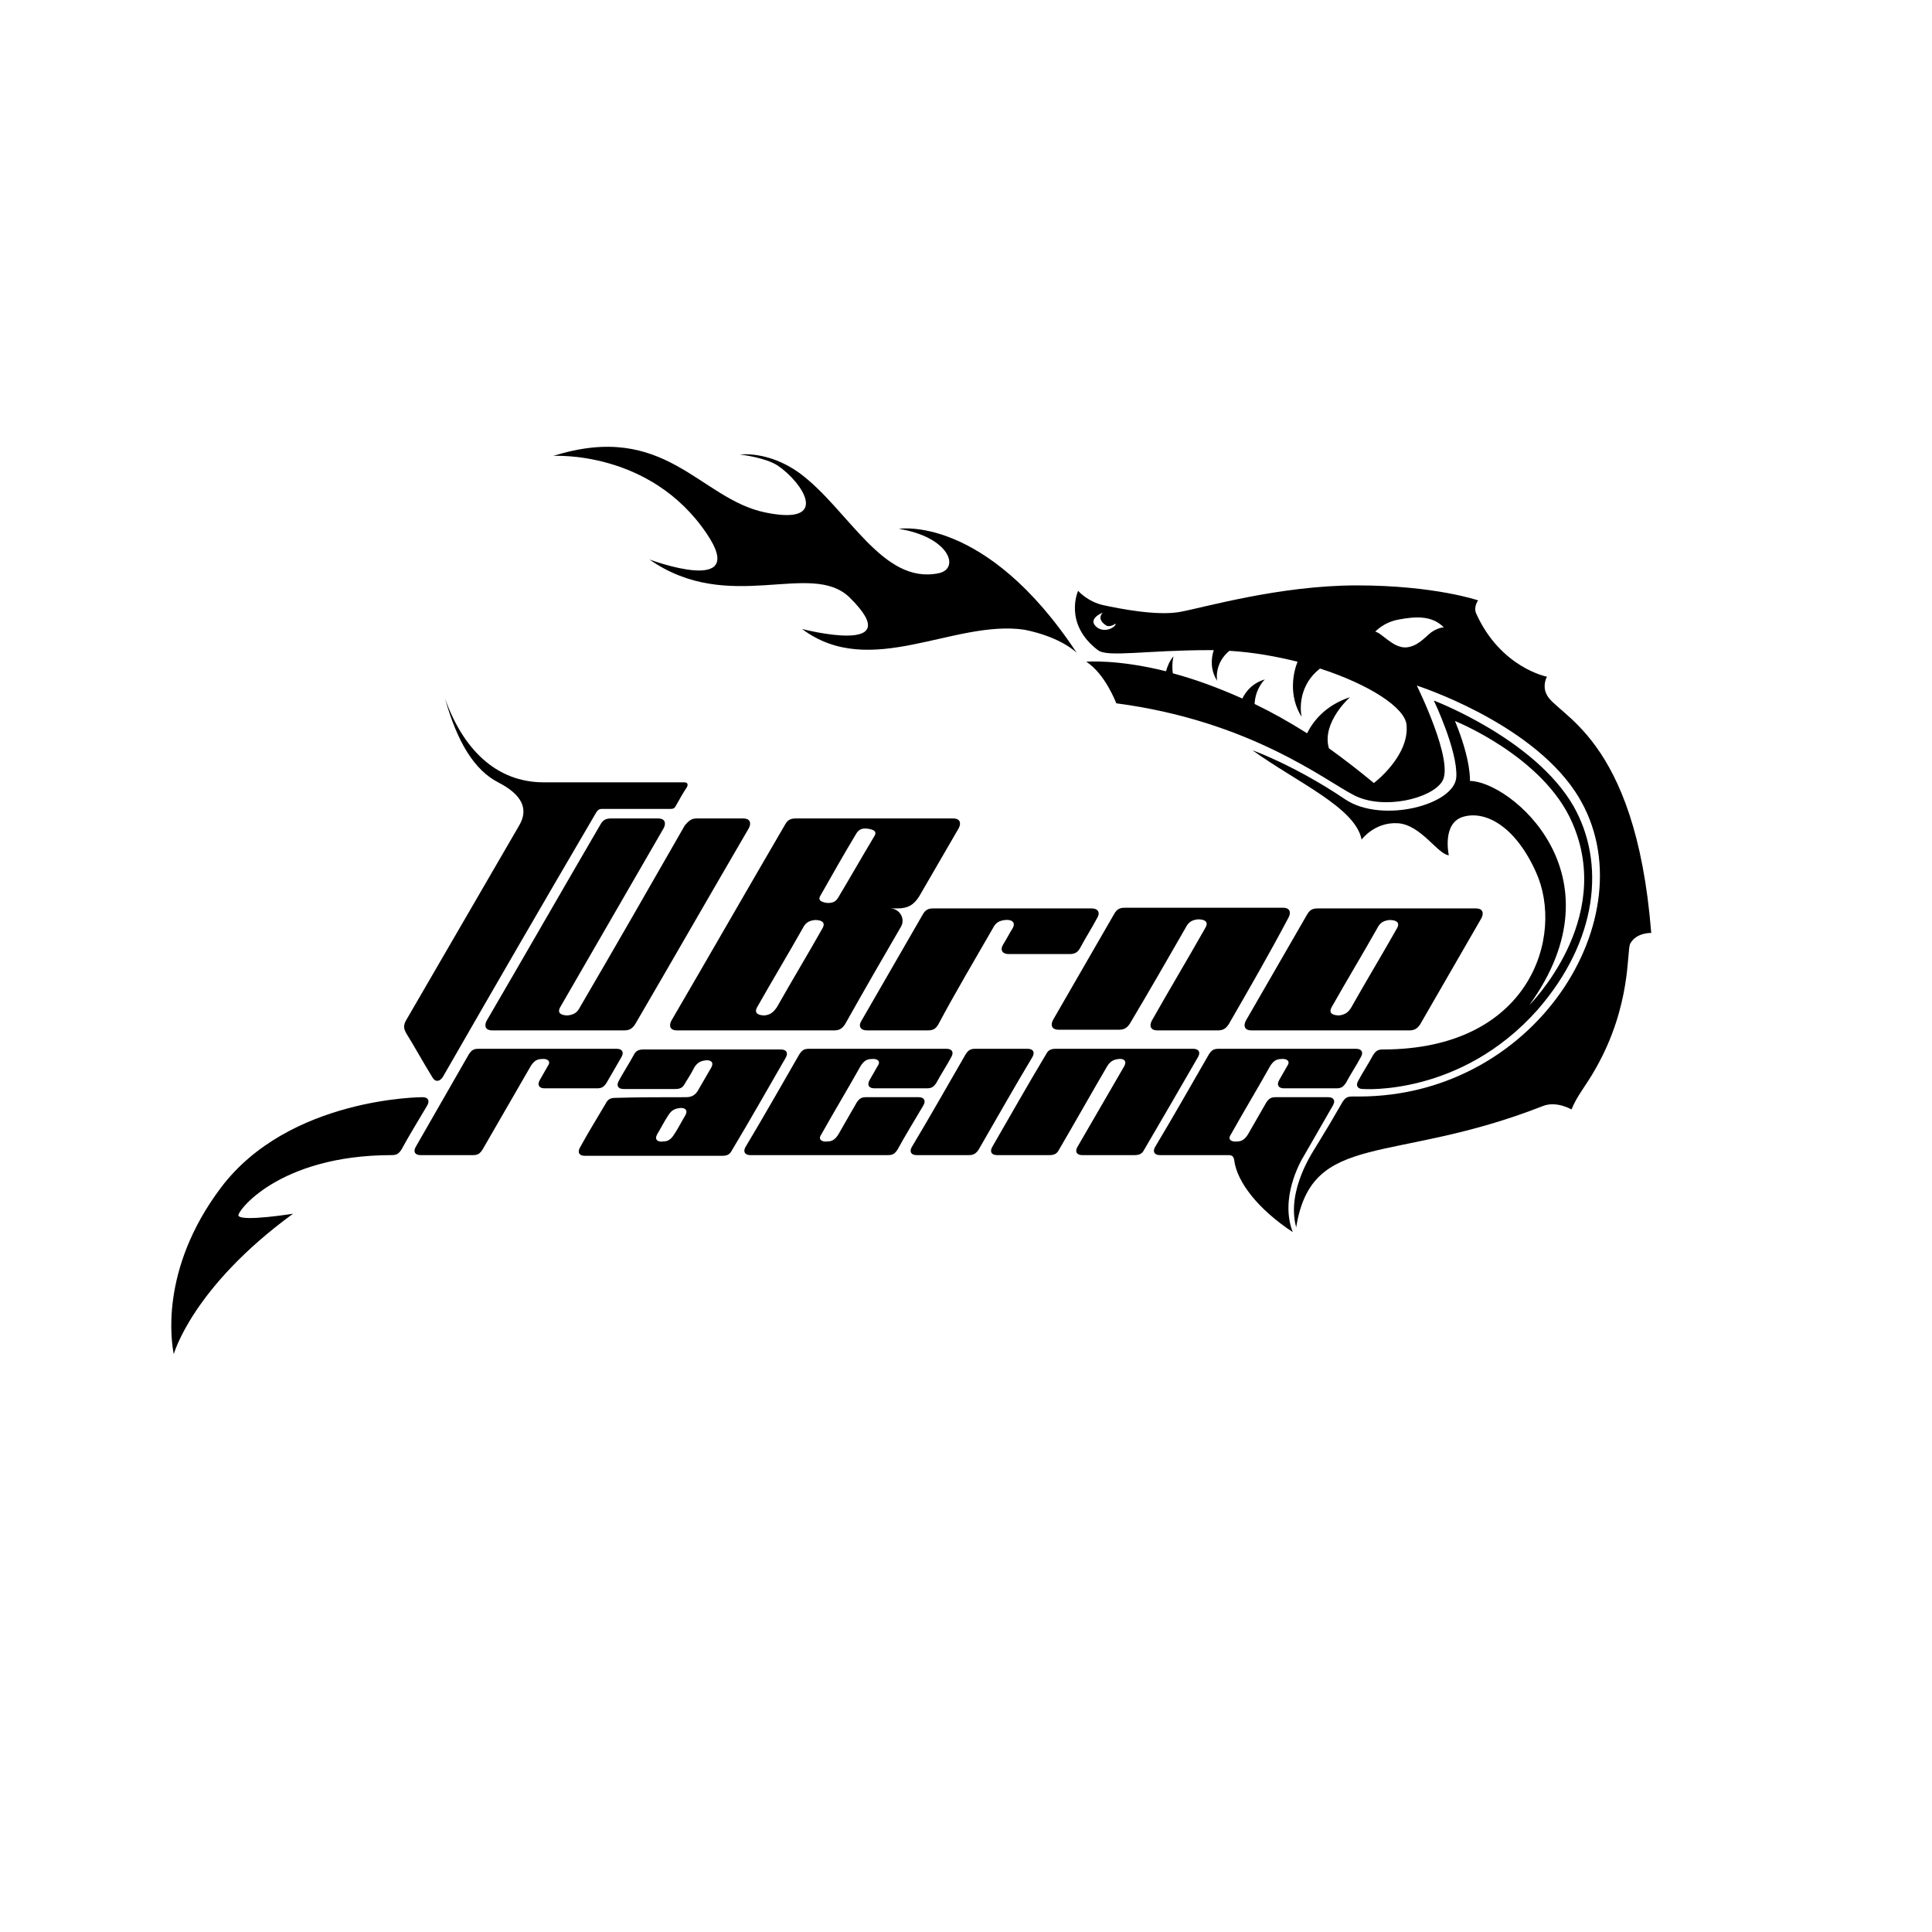 <svg xmlns="http://www.w3.org/2000/svg" xmlns:xlink="http://www.w3.org/1999/xlink" id="Layer_1" x="0px" y="0px" viewBox="0 0 283.5 283.5" style="enable-background:new 0 0 283.5 283.5;" xml:space="preserve"><g>	<path d="M191.4,169.5c1.4-2.4,2.8-4.9,4.2-7.3c0.4-0.7,0.1-1.2-0.7-1.2c-2.6,0-5.1,0-7.7,0c-0.7,0-1,0.2-1.4,0.8  c-0.9,1.6-1.8,3.1-2.7,4.7c-0.4,0.6-0.8,1-1.6,1c-0.8,0.1-1.4-0.3-0.9-1c1.9-3.4,3.9-6.7,5.8-10.1c0.4-0.6,0.8-1,1.6-1  c0.8-0.1,1.4,0.3,0.9,1c-0.4,0.7-0.8,1.4-1.2,2.1c-0.4,0.7-0.1,1.2,0.7,1.2c2.6,0,5.1,0,7.7,0c0.7,0,1-0.2,1.4-0.8  c0.7-1.3,1.5-2.5,2.2-3.8c0.4-0.7,0.1-1.2-0.7-1.2c-6.7,0-13.4,0-20.2,0c-0.7,0-1,0.2-1.4,0.8c-2.6,4.5-5.2,9.1-7.9,13.6  c-0.4,0.7-0.1,1.2,0.7,1.2c3.4,0,6.7,0,10.1,0c0.5,0,0.7,0.2,0.8,0.7c0.4,3.3,3.6,7.3,8.6,10.6  C187.8,175.9,190.7,170.6,191.4,169.5z"></path>	<path d="M143.6,168.7c2.6-4.5,5.2-9.1,7.9-13.6c0.4-0.7,0.1-1.2-0.7-1.2c-2.6,0-5.1,0-7.7,0c-0.7,0-1,0.2-1.4,0.8  c-2.6,4.5-5.2,9.1-7.9,13.6c-0.4,0.7-0.1,1.2,0.7,1.2c2.6,0,5.1,0,7.7,0C142.8,169.5,143.2,169.3,143.6,168.7z"></path>	<path d="M110.1,169.5c6.7,0,13.4,0,20.2,0c0.7,0,1-0.2,1.4-0.8c1.2-2.2,2.5-4.3,3.8-6.5c0.4-0.7,0.1-1.2-0.7-1.2  c-2.6,0-5.1,0-7.7,0c-0.7,0-1,0.2-1.4,0.8c-0.9,1.6-1.8,3.1-2.7,4.7c-0.4,0.6-0.8,1-1.6,1c-0.8,0.1-1.4-0.3-0.9-1  c1.9-3.4,3.9-6.7,5.8-10.1c0.4-0.6,0.8-1,1.6-1c0.8-0.1,1.4,0.3,0.9,1c-0.4,0.7-0.8,1.4-1.2,2.1c-0.4,0.7-0.1,1.2,0.7,1.2  c2.6,0,5.1,0,7.7,0c0.7,0,1-0.2,1.4-0.8c0.7-1.3,1.5-2.5,2.2-3.8c0.4-0.7,0.1-1.2-0.7-1.2c-6.7,0-13.4,0-20.2,0  c-0.7,0-1,0.2-1.4,0.8c-2.6,4.5-5.2,9.1-7.9,13.6C109,169,109.3,169.5,110.1,169.5z"></path>	<path d="M167.9,168.7c-0.3,0.6-0.7,0.8-1.4,0.8c-2.6,0-5.1,0-7.7,0c-0.8,0-1.1-0.5-0.7-1.2c2.3-4,4.6-7.9,6.9-11.9  c0.4-0.8-0.2-1.1-0.9-1c-0.8,0.1-1.2,0.4-1.6,1c-2.4,4.1-4.7,8.2-7.1,12.3c-0.3,0.6-0.7,0.8-1.4,0.8c-2.6,0-5.1,0-7.7,0  c-0.8,0-1.1-0.5-0.7-1.2c2.6-4.5,5.2-9.1,7.9-13.6c0.3-0.6,0.7-0.8,1.4-0.8c6.7,0,13.5,0,20.2,0c0.8,0,1.1,0.5,0.7,1.2  C173.2,159.6,170.6,164.1,167.9,168.7z"></path>	<path d="M69.4,169.5c0.7,0,1-0.2,1.4-0.8l7.1-12.3c0.4-0.6,0.8-1,1.6-1c0.8-0.1,1.4,0.3,0.9,1l-1.2,2.1c-0.4,0.7-0.1,1.2,0.7,1.2  h7.7c0.7,0,1-0.2,1.4-0.8l2.2-3.8c0.4-0.7,0.1-1.2-0.7-1.2H70.2c-0.7,0-1,0.2-1.4,0.8L61,168.3c-0.4,0.7-0.1,1.2,0.7,1.2  L69.4,169.5L69.4,169.5z"></path>	<path d="M102.2,120.1c2.3,0,4.6,0,6.9,0c0.9,0,1.2,0.6,0.8,1.4c-5.6,9.6-11.1,19.2-16.7,28.8c-0.4,0.6-0.8,0.9-1.6,0.9  c-6.5,0-12.9,0-19.4,0c-0.9,0-1.2-0.6-0.8-1.4c5.6-9.6,11.1-19.2,16.7-28.8c0.4-0.7,0.8-0.9,1.6-0.9c2.3,0,4.6,0,6.9,0  c0.9,0,1.2,0.6,0.8,1.4c-5.1,8.8-10.1,17.5-15.2,26.3c-0.5,0.9,0.2,1.2,1.1,1.2c0.9-0.1,1.4-0.4,1.8-1.2  c5.2-8.9,10.3-17.8,15.4-26.7C101.1,120.4,101.5,120.1,102.2,120.1z"></path>	<path d="M145.7,136.2c0.4-0.8,0.9-1.1,1.8-1.2c0.9-0.1,1.6,0.3,1.1,1.2c-0.5,0.8-0.9,1.6-1.4,2.4s-0.1,1.4,0.8,1.4  c2.9,0,5.9,0,8.9,0c0.8,0,1.2-0.2,1.6-0.9c0.8-1.5,1.7-2.9,2.5-4.4c0.5-0.8,0.1-1.4-0.8-1.4c-7.7,0-15.5,0-23.2,0  c-0.8,0-1.2,0.2-1.6,0.9c-3,5.2-6,10.4-9,15.6c-0.5,0.8-0.1,1.4,0.8,1.4c2.9,0,5.9,0,8.9,0c0.8,0,1.2-0.2,1.6-0.9  C140.2,145.6,143,140.9,145.7,136.2z"></path>	<path d="M180.3,150.3c-0.4,0.6-0.8,0.9-1.6,0.9c-2.9,0-5.9,0-8.9,0c-0.9,0-1.2-0.6-0.8-1.4c2.6-4.6,5.3-9.1,7.9-13.7  c0.5-0.9-0.2-1.2-1.1-1.2c-0.9,0.1-1.4,0.4-1.8,1.2c-2.7,4.7-5.4,9.4-8.2,14.1c-0.4,0.6-0.8,0.9-1.6,0.9c-2.9,0-5.9,0-8.9,0  c-0.9,0-1.2-0.6-0.8-1.4c3-5.2,6-10.4,9-15.6c0.4-0.7,0.8-0.9,1.6-0.9c7.7,0,15.5,0,23.2,0c0.9,0,1.2,0.6,0.8,1.4  C186.3,139.9,183.3,145.1,180.3,150.3z"></path>	<path d="M100.7,161c1,0,1.5-0.5,1.9-1.3c0.6-1,1.2-2.1,1.8-3.1c0.4-0.8-0.2-1.1-0.9-1c-0.8,0.1-1.2,0.4-1.6,1  c-0.4,0.8-0.9,1.6-1.4,2.4c-0.3,0.6-0.7,0.8-1.4,0.8c-2.5,0-5.1,0-7.6,0c-0.8,0-1.1-0.5-0.7-1.2c0.7-1.3,1.5-2.5,2.2-3.8  c0.3-0.6,0.7-0.8,1.4-0.8c6.7,0,13.4,0,20.2,0c0.8,0,1.1,0.5,0.7,1.2c-2.6,4.5-5.2,9.1-7.9,13.6c-0.3,0.6-0.7,0.8-1.4,0.8  c-6.7,0-13.4,0-20.2,0c-0.8,0-1.1-0.5-0.7-1.2c1.2-2.2,2.5-4.3,3.8-6.5c0.3-0.6,0.7-0.8,1.4-0.8C93.8,161,97.2,161,100.7,161z   M98.9,166.5c0.6-0.9,1.1-1.9,1.7-2.9c0.4-0.8-0.2-1.1-0.9-1c-0.8,0.1-1.2,0.4-1.6,1c-0.6,0.9-1.1,1.9-1.7,2.9  c-0.4,0.8,0.2,1.1,0.9,1C98.1,167.5,98.5,167.1,98.9,166.5z"></path>	<path d="M216.6,133.3c0.9,0,1.2,0.6,0.8,1.4c-3,5.2-6,10.4-9,15.6c-0.4,0.6-0.8,0.9-1.6,0.9c-7.7,0-15.5,0-23.2,0  c-0.9,0-1.2-0.6-0.8-1.4c3-5.2,6-10.4,9-15.6c0.4-0.7,0.8-0.9,1.6-0.9C201.1,133.3,208.8,133.3,216.6,133.3z M198.3,147.8  c2.2-3.9,4.5-7.7,6.7-11.6c0.5-0.9-0.2-1.2-1.1-1.2c-0.9,0.1-1.4,0.4-1.8,1.2c-2.2,3.9-4.5,7.7-6.7,11.6c-0.5,0.9,0.2,1.2,1.1,1.2  C197.4,148.9,197.9,148.5,198.3,147.8z"></path>	<path d="M131.7,133.3c-0.4,0-0.7,0-1.1,0c1.4,0,2.3,1.5,1.6,2.7c-2.8,4.8-5.5,9.5-8.2,14.3c-0.4,0.6-0.8,0.9-1.6,0.9  c-7.7,0-15.4,0-23.1,0c-0.9,0-1.2-0.6-0.8-1.4c5.6-9.6,11.1-19.2,16.7-28.8c0.4-0.7,0.8-0.9,1.6-0.9c7.7,0,15.4,0,23.1,0  c0.9,0,1.2,0.6,0.8,1.4c-1.9,3.3-3.9,6.7-5.8,10C134.1,132.8,133.2,133.3,131.7,133.3z M123,131.7c1.8-3,3.5-6,5.3-9  c0.5-0.8-0.3-1-1-1.1c-0.8-0.1-1.3,0.1-1.7,0.8c-1.8,3-3.5,6-5.2,9c-0.5,0.8,0.3,1,1,1.1C122.1,132.5,122.6,132.4,123,131.7z   M114,147.8c2.2-3.9,4.5-7.7,6.7-11.6c0.5-0.9-0.2-1.2-1.1-1.2c-0.9,0.1-1.4,0.4-1.8,1.2c-2.2,3.9-4.5,7.7-6.7,11.6  c-0.5,0.9,0.2,1.2,1.1,1.2C113.1,148.9,113.5,148.5,114,147.8z"></path>	<path d="M65,158c8.1-14.1,14.3-24.8,22.5-38.8c0.2-0.3,0.4-0.5,0.8-0.5c3.4,0,6.7,0,10.1,0c0.4,0,0.6-0.1,0.8-0.5  c0.5-0.9,1-1.8,1.6-2.7c0.2-0.4,0.1-0.7-0.4-0.7c-6.9,0-13.7,0-20.6,0c-7.1,0-11.9-5-14.5-12.3c0-0.1,0-0.1,0,0  c1.8,6.4,4.3,10.5,7.8,12.3c3.5,1.8,4.5,3.9,3.1,6.3C70,131.8,65.8,139,59.6,149.7c-0.4,0.7-0.4,1.2,0,1.9c1.3,2.1,2.5,4.3,3.8,6.4  C63.8,158.8,64.5,158.8,65,158z"></path>	<path d="M158,95.8c-13.4-20.3-26.1-18.2-26.1-18.2c7.4,1.2,9,5.8,5.9,6.5c-8.3,1.8-13.3-9.4-20.5-14.7c-4.6-3.3-8.7-2.7-8.7-2.7  s3.6,0.4,5.5,1.6c3.7,2.5,7.9,8.9-1.8,6.9c-9.7-2-14.6-13.5-31.1-8.3c0,0,14.2-0.9,22.5,11.4c6.3,9.3-8.4,3.8-8.4,3.8  c11.7,8.2,23.7,0,29.4,5.6c8.8,8.7-7,4.6-7,4.6c10,7.5,22.2-1.4,32.6,0.1C155.8,93.5,158,95.8,158,95.8z"></path>	<path d="M226.9,101.8c-0.6-1.3,0.1-2.5,0.1-2.5s-6.8-1.3-10.4-9.3c-0.4-1,0.3-1.9,0.3-1.9s-6.4-2.2-17.8-2.2s-22.6,3.3-26,3.9  c-3.4,0.6-8.9-0.5-11.2-1s-3.7-2.1-3.7-2.1s-2.2,4.8,2.9,8.7c1.4,1.1,7.1,0,16.4,0c0.2,0,0.4,0,0.6,0c-0.4,1.3-0.5,2.9,0.5,4.5  c0,0-0.5-2.5,1.8-4.4c3.4,0.2,6.8,0.8,10,1.6c-0.6,1.5-1.4,4.9,0.6,8.1c0,0-1-4.2,2.7-7.1c7.1,2.3,12.5,5.7,12.7,8.3  c0.4,4.6-4.8,8.5-4.8,8.5c-2.3-1.9-4.5-3.6-6.6-5.1c-1.1-3.8,3.1-7.5,3.1-7.5c-3.6,1.2-5.4,3.5-6.3,5.3c-2.7-1.7-5.2-3.1-7.7-4.3  c0.1-2.3,1.5-3.6,1.5-3.6c-1.7,0.5-2.7,1.6-3.3,2.8c-3.8-1.7-7.2-2.9-10.2-3.7c-0.2-1.4,0.1-2.5,0.1-2.5c-0.6,0.7-0.9,1.5-1.1,2.2  c-7.2-1.8-11.7-1.4-11.7-1.4c2.8,1.8,4.4,6.1,4.4,6.1c19.7,2.6,30.6,11.3,34.9,13.5s11.3,0.5,12.9-2c1.9-2.8-3.7-14.1-3.7-14.1  s16.3,5.2,23.2,15.5c11.4,17-5,44.8-31.7,44.8h-1c-0.7,0-1,0.2-1.4,0.8c-2.6,4.5-1.1,1.9-3.8,6.4c-0.4,0.7-4.5,6.5-3,12  c2.3-14.3,14-9.1,36.2-17.8c2-0.8,4.2,0.5,4.2,0.5c0.9-2.2,2.1-3.4,3.6-6.1c5.2-9.2,4.5-17.1,5-18.2c0.9-1.7,3.1-1.6,3.1-1.6  C240,107.7,228.2,105,226.9,101.8z M160.9,92c-1.4-1.2,0.9-2.1,0.9-2.1c-0.6,0.7-0.3,1.3,0.4,1.8c0.6,0.5,1.5-0.2,1.5-0.2  C163.8,92,162.1,93,160.9,92z M210,92.8c-0.9,0.7-2,2.1-3.7,2.2c-1.9,0.1-3.6-2.2-4.5-2.3c0,0,1.2-1.4,3.5-1.8  c2.2-0.4,4.8-0.7,6.6,1.2C211.9,92,211,92.1,210,92.8z"></path>	<path d="M230.9,118.3c-5.7-9.9-20.5-15.5-20.5-15.5s3.5,7.3,3.3,11.2c-0.2,4.1-10.9,6.9-16.3,3.3c-7.4-5-13.6-7.2-13.6-7.2  c6.5,4.7,15.1,8.4,16,13.1c0,0,1.9-2.6,5.3-2.4s5.9,4.6,7.5,4.7c0,0-1.1-4.9,2.3-5.7c3.2-0.8,7.5,1.5,10.5,8.2  c4.2,9.3-0.8,26-22.5,26c-0.7,0-1,0.2-1.4,0.8c-0.7,1.3-1.5,2.5-2.2,3.8c-0.4,0.7-0.1,1.2,0.7,1.2c0,0,14.3,1.1,25.6-11.6  C234.5,138,235.6,126.6,230.9,118.3z M224.4,147.5c13.9-19.2-2.9-32.9-8.7-32.9c0,0,0.2-3-2.2-8.8c0,0,13,5.2,17.2,14.9  C237,135,224.4,147.5,224.4,147.5z"></path>	<path d="M57.5,169.5c0.7,0,1-0.2,1.4-0.8c1.2-2.2,2.5-4.3,3.8-6.5c0.4-0.7,0.1-1.2-0.7-1.2c0,0-19.6,0-29.6,13.3  c-9.1,12.1-7.2,22.9-6.9,24.4c0,0,2.7-9.8,17.5-20.6c0,0-7.5,1.2-8,0.3C34.6,178,40.7,169.5,57.5,169.5z"></path></g></svg>